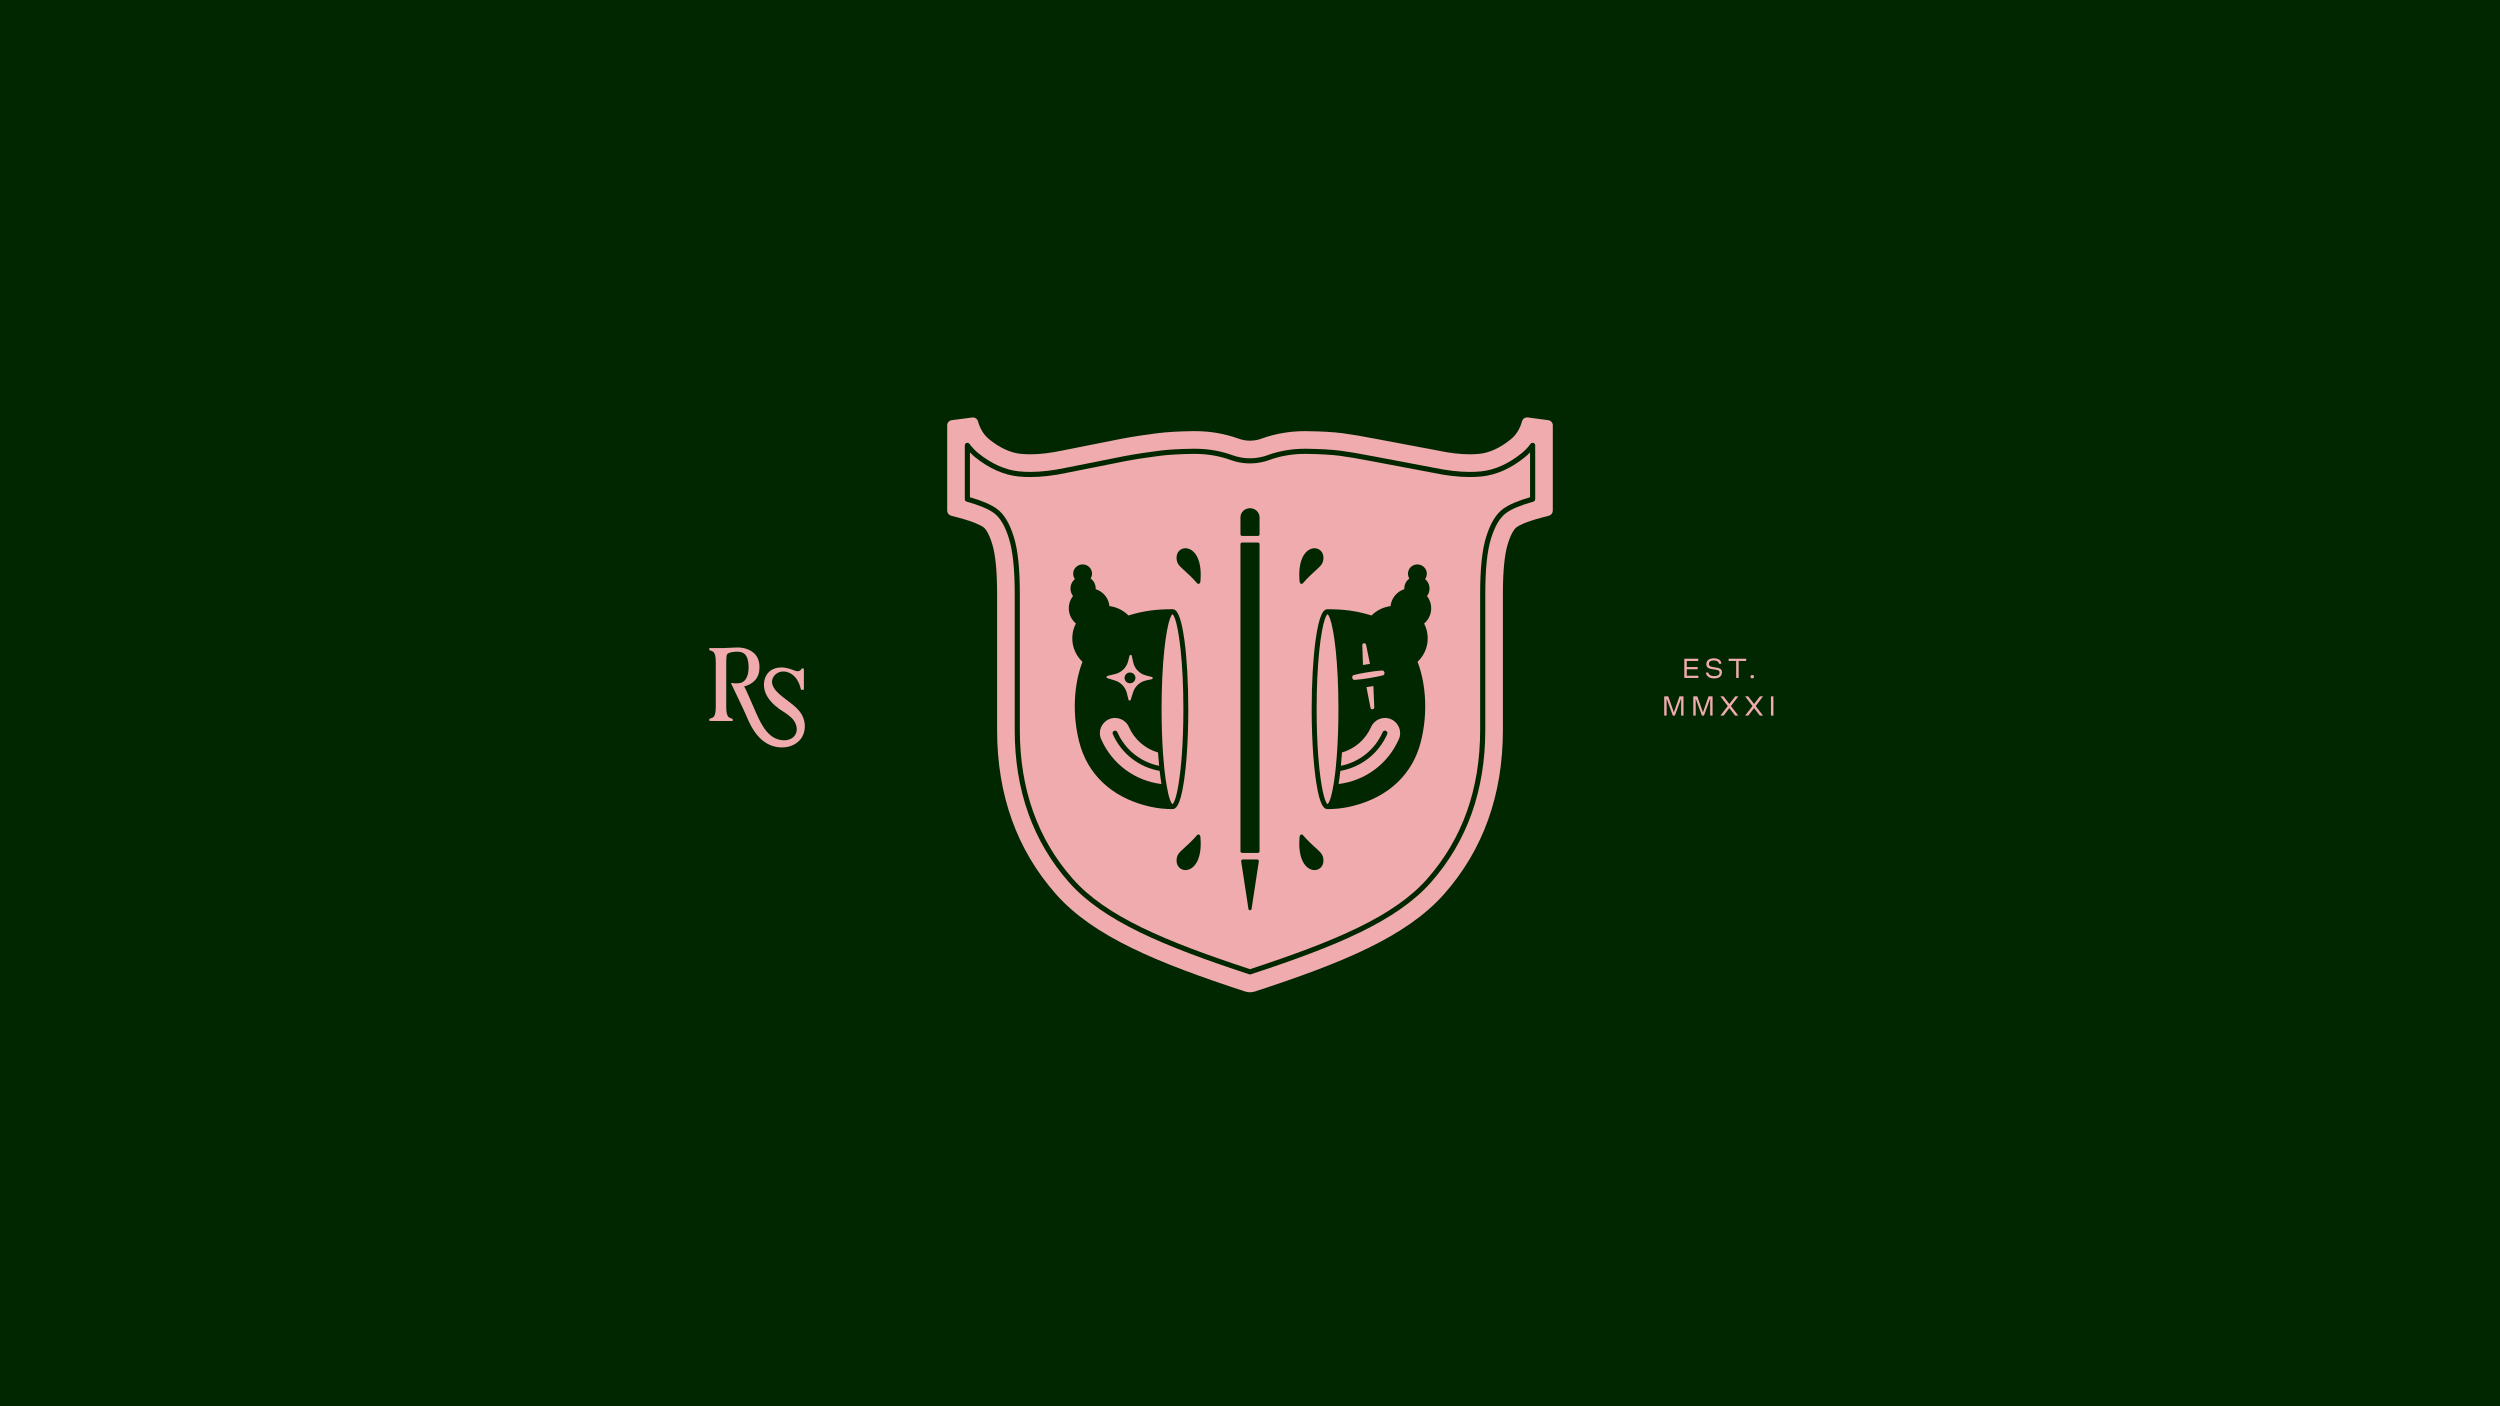 <?xml version="1.0" encoding="UTF-8"?>
<svg xmlns="http://www.w3.org/2000/svg" id="a" data-name="Layer 1" width="1600" height="900" viewBox="0 0 1600 900">
  <rect y="0" width="1600" height="900" fill="#002700"></rect>
  <g>
    <g>
      <polygon points="1086.948 432.462 1079.55 432.462 1079.55 428.341 1086.493 428.341 1086.493 426.904 1079.55 426.904 1079.55 423.03 1086.879 423.03 1086.879 421.574 1077.954 421.574 1077.954 433.899 1086.948 433.899 1086.948 432.462" fill="#efabae"></polygon>
      <path d="m1102.049,430.218c.035-2.56-2.419-2.84-5.224-3.226-2.175-.315-3.138-.736-3.138-2.017,0-1.735,1.49-2.261,3.068-2.261,1.876,0,3.051.508,3.42,2.086h1.542c-.176-2.489-2.192-3.471-4.944-3.471-2.56,0-4.716,1.122-4.716,3.699,0,2.525,1.806,2.998,4.716,3.384,2.28.297,3.734.456,3.734,2.016,0,1.806-1.665,2.262-3.366,2.262-1.753,0-3.383-.456-3.822-2.262l-1.596.018c.421,2.683,2.56,3.734,5.418,3.734,3.034,0,4.892-1.385,4.909-3.962Z" fill="#efabae"></path>
      <polygon points="1117.564 421.574 1106.326 421.574 1106.326 423.011 1111.147 423.011 1111.147 433.899 1112.743 433.899 1112.743 423.011 1117.564 423.011 1117.564 421.574" fill="#efabae"></polygon>
      <path d="m1121.415,434.162c.719,0,1.157-.474,1.157-1.087,0-.597-.439-1.069-1.157-1.069-.684,0-1.104.473-1.104,1.069,0,.613.42,1.087,1.104,1.087Z" fill="#efabae"></path>
      <polygon points="1071.305 455.858 1071.253 455.858 1067.677 445.671 1065.099 445.671 1065.099 457.997 1066.642 457.997 1066.642 447.25 1066.712 447.25 1070.622 457.997 1071.919 457.997 1075.847 447.25 1075.917 447.25 1075.917 457.997 1077.442 457.997 1077.442 445.671 1074.865 445.671 1071.305 455.858" fill="#efabae"></polygon>
      <polygon points="1089.908 455.858 1089.856 455.858 1086.279 445.671 1083.702 445.671 1083.702 457.997 1085.244 457.997 1085.244 447.25 1085.315 447.25 1089.224 457.997 1090.522 457.997 1094.45 447.25 1094.519 447.25 1094.519 457.997 1096.045 457.997 1096.045 445.671 1093.468 445.671 1089.908 455.858" fill="#efabae"></polygon>
      <polygon points="1110.54 445.671 1106.788 450.546 1103.036 445.671 1101.055 445.671 1105.771 451.86 1101.055 457.997 1103.088 457.997 1106.788 453.176 1110.487 457.997 1112.521 457.997 1107.787 451.86 1112.521 445.671 1110.54 445.671" fill="#efabae"></polygon>
      <polygon points="1126.357 445.671 1122.606 450.546 1118.853 445.671 1116.872 445.671 1121.588 451.86 1116.872 457.997 1118.906 457.997 1122.606 453.176 1126.305 457.997 1128.338 457.997 1123.605 451.86 1128.338 445.671 1126.357 445.671" fill="#efabae"></polygon>
      <rect x="1133.41" y="445.671" width="1.578" height="12.326" fill="#efabae"></rect>
    </g>
    <path d="m990.912,268.912l-13.174-1.753c-.129,0-.284-.026-.438-.026-1.47,0-2.784.98-3.197,2.449-1.392,5.027-3.816,8.869-7.399,11.73-6.652,5.363-13.355,8.431-19.929,9.152-1.934.181-3.996.284-6.136.284-6.084,0-13.123-.825-20.909-2.501l-38.852-7.322c-8.895-1.727-16.216-2.965-21.759-3.687-5.827-.748-13.406-1.186-22.533-1.289l-1.366-.026c-9.694,0-19.052,1.624-27.87,4.795l-.309.129c-.645.232-1.315.438-1.985.593-1.676.387-3.377.593-5.053.593-2.475,0-4.924-.438-7.27-1.289l-.103-.026c-8.792-3.171-18.15-4.795-27.818-4.795h-1.341c-9.127.129-16.732.567-22.61,1.315-5.569.722-14.85,1.959-23.719,3.687l-36.919,7.348c-7.76,1.65-14.773,2.475-20.857,2.475-2.14,0-4.202-.103-6.136-.284-6.574-.722-13.277-3.79-19.955-9.152-3.558-2.862-5.981-6.703-7.373-11.73-.413-1.444-1.727-2.423-3.197-2.423-.155,0-.309,0-.438.026l-13.174,1.727c-1.65.232-2.888,1.625-2.888,3.3v54.604c0,1.521,1.031,2.836,2.475,3.223l4.95,1.315c10.106,2.682,14.231,4.95,15.778,6.059.696.49,3.12,2.707,5.569,10.596,2.114,6.781,3.171,17.583,3.171,32.072v87.218c0,41.354,12.633,76.596,37.538,104.801,24.157,27.431,65.485,44.215,121.146,62.442,1.031.335,2.114.516,3.171.516s2.14-.181,3.171-.516c27.844-9.101,52.078-17.841,72.394-27.767,20.316-9.9,36.661-20.96,48.752-34.676,24.905-28.205,37.538-63.448,37.538-104.801v-87.218c0-14.489,1.057-25.291,3.171-32.072,2.449-7.889,4.873-10.106,5.569-10.596,1.547-1.134,5.672-3.377,15.778-6.059l4.95-1.315c1.444-.387,2.475-1.701,2.475-3.223v-54.604c0-1.676-1.237-3.068-2.888-3.3Zm-8.386,50.557c0,.737-.49,1.384-1.2,1.583-7.978,2.233-13.63,4.582-17.278,7.181-4.051,2.9-7.258,8.282-9.801,16.45-2.465,8.004-3.664,19.585-3.664,35.399v87.218c0,38.504-11.683,71.259-34.726,97.355-21.742,24.669-60.253,40.824-115.344,58.895-.166.054-.339.082-.512.082s-.346-.027-.512-.082c-55.09-18.07-93.605-34.23-115.37-58.921-23.024-26.079-34.699-58.825-34.699-97.328v-87.218c0-15.839-1.207-27.419-3.69-35.399-2.516-8.164-5.704-13.535-9.75-16.425-3.621-2.604-9.28-4.96-17.303-7.205-.71-.199-1.2-.846-1.2-1.583v-34.444c0-.711.457-1.342,1.134-1.562.675-.22,1.417.019,1.837.595,1.596,2.191,3.538,4.231,5.772,6.065,8.36,6.713,17.061,10.602,25.844,11.547,2.38.233,4.841.352,7.301.352,6.903,0,14.655-.907,23.041-2.697l36.862-7.352c8.346-1.605,17.126-2.795,23.007-3.55,5.284-.68,12.425-1.092,21.222-1.225h1.313c8.391,0,16.5,1.404,24.101,4.173,5.999,2.136,12.269,2.542,18.707,1.027,1-.214,2.013-.514,3.221-.951l.304-.118c7.575-2.745,15.622-4.131,23.948-4.131h1.314c8.701.13,15.856.542,21.294,1.225,5.076.647,11.975,1.816,21.093,3.575l38.718,7.321c8.548,1.796,16.318,2.704,23.129,2.704,2.425,0,4.896-.119,7.347-.354,8.757-.945,17.438-4.834,25.784-11.555,2.188-1.751,4.134-3.787,5.786-6.055.42-.576,1.162-.814,1.837-.595.677.22,1.134.851,1.134,1.562v34.444Z" fill="#efabae"></path>
    <path d="m948.318,304.938c-2.574.247-5.15.371-7.68.371-7.037,0-15.035-.932-23.772-2.768l-38.691-7.315c-9.054-1.747-15.885-2.905-20.889-3.542-5.314-.667-12.35-1.071-20.905-1.199h-1.29c-7.943,0-15.613,1.32-22.799,3.924l-.305.118c-1.383.5-2.532.839-3.649,1.079-6.971,1.641-13.93,1.212-20.54-1.142-7.251-2.641-14.981-3.978-22.987-3.978h-1.289c-8.648.131-15.664.534-20.827,1.198-5.837.75-14.55,1.93-22.794,3.516l-36.83,7.346c-8.589,1.833-16.571,2.765-23.705,2.765-2.566,0-5.135-.124-7.637-.369-9.434-1.016-18.707-5.142-27.578-12.265-1.211-.993-2.341-2.04-3.388-3.134v28.688c7.775,2.253,13.387,4.665,17.132,7.357,4.649,3.321,8.241,9.25,10.976,18.124,2.581,8.297,3.836,20.196,3.836,36.371v87.218c0,37.678,11.398,69.693,33.878,95.154,21.207,24.059,59.125,39.974,113.418,57.804,54.293-17.83,92.207-33.741,113.392-57.777,22.497-25.479,33.904-57.502,33.904-95.181v-87.218c0-16.146,1.246-28.044,3.811-36.371,2.765-8.881,6.372-14.817,11.03-18.151,3.773-2.688,9.375-5.09,17.103-7.33v-28.68c-1.067,1.117-2.208,2.162-3.415,3.128-8.84,7.119-18.096,11.245-27.508,12.261Zm-197.92,212.893h-.026c-4.641,0-9.255-.49-13.767-1.444-.98-.207-1.959-.438-2.913-.696-22.481-5.749-37.77-20.264-43.003-40.889-4.073-15.958-3.738-33.464.928-47.979.361-1.057.722-2.166,1.16-3.274-6.858-6.445-8.353-16.475-4.202-24.493-.052-.051-.129-.103-.18-.154-5.13-4.512-5.775-12.118-1.676-17.428-2.269-2.965-2.191-7.245.438-10.132.232-.284.49-.516.773-.748-1.573-2.217-1.469-5.285.438-7.374,2.217-2.449,6.033-2.681,8.534-.49,2.191,1.959,2.604,5.13,1.109,7.528.206.154.387.283.541.438,1.908,1.676,2.81,4.022,2.681,6.368,1.65.542,3.197,1.392,4.563,2.604,2.501,2.217,3.919,5.182,4.254,8.25,4.048.516,7.966,2.217,11.241,5.104.309.284.619.593.928.902.438-.155.877-.284,1.315-.413,8.688-2.578,16.474-3.609,26.864-3.609,2.269,0,5.208,2.243,7.605,19.646,1.624,11.833,2.501,27.586,2.501,44.318,0,10.828-.361,21.218-1.057,30.422-.387,5.027-.876,9.719-1.444,13.896-.155,1.031-.284,1.985-.438,2.888-2.295,14.772-5.027,16.758-7.167,16.758Zm2.888,30.654c.412-1.728,1.727-3.12,3.094-4.357,3.583-3.274,6.935-6.316,9.642-9.539.877-1.006,2.088-.567,2.243,1.083,2.398,26.812-17.892,24.647-14.979,12.813Zm14.979-176.421c-.155,1.65-1.366,2.088-2.243,1.083-2.707-3.223-6.059-6.265-9.642-9.539-1.366-1.237-2.681-2.629-3.094-4.357-2.913-11.833,17.376-13.999,14.979,12.813Zm37.383,179.206l-4.641,30.396c-.129.799-.748.876-1.005.876s-.877-.077-1.005-.876l-4.641-30.396c-.077-.413.103-.696.206-.825.129-.155.361-.387.799-.387h9.281c.412,0,.67.232.799.387.103.129.284.412.206.825Zm.464-6.471c0,.567-.464,1.057-1.031,1.057h-10.158c-.567,0-1.031-.49-1.031-1.057v-196.531c0-.593.464-1.057,1.031-1.057h10.158c.567,0,1.031.464,1.031,1.057v196.531Zm0-202.847c0,.567-.464,1.031-1.031,1.031h-10.158c-.567,0-1.031-.464-1.031-1.031v-10.88c0-3.223,2.733-5.826,6.11-5.826,3.352,0,6.11,2.604,6.11,5.826v10.88Zm40.605,17.299c-.438,1.728-1.727,3.12-3.094,4.357-3.583,3.274-6.935,6.316-9.642,9.539-.877,1.005-2.088.567-2.243-1.083-2.398-26.812,17.892-24.647,14.979-12.813Zm-14.979,176.421c.155-1.65,1.366-2.088,2.243-1.083,2.707,3.223,6.059,6.265,9.642,9.539,1.366,1.237,2.656,2.629,3.094,4.357,2.913,11.833-17.377,13.999-14.979-12.813Zm75.488-112.123c.438,1.108.799,2.217,1.16,3.274,4.666,14.515,5.002,32.021.928,47.979-5.234,20.625-20.522,35.14-43.003,40.889-.954.258-1.934.49-2.913.696-4.512.954-9.127,1.444-13.767,1.444h-.026c-2.14,0-4.873-1.985-7.167-16.758-.155-.902-.284-1.856-.438-2.888-.567-4.177-1.057-8.869-1.444-13.896-.696-9.204-1.083-19.594-1.083-30.422,0-16.732.902-32.484,2.526-44.318,2.398-17.402,5.337-19.646,7.605-19.646,10.39,0,18.176,1.031,26.864,3.609.438.129.876.258,1.315.413.309-.31.619-.619.928-.902,3.274-2.888,7.193-4.589,11.241-5.104.335-3.068,1.753-6.033,4.254-8.25,1.366-1.212,2.913-2.062,4.563-2.604-.129-2.346.773-4.692,2.681-6.368.155-.155.335-.284.541-.438-1.495-2.398-1.083-5.569,1.109-7.528,2.501-2.191,6.316-1.959,8.534.49,1.908,2.088,2.011,5.156.438,7.374.258.232.541.464.773.748,2.63,2.888,2.707,7.167.438,10.132,4.099,5.311,3.455,12.916-1.676,17.428-.052.051-.129.103-.18.154,4.151,8.018,2.655,18.047-4.202,24.493Z" fill="#efabae"></path>
    <path d="m890.287,460.313c-4.898-2.166-10.648.052-12.787,4.95-3.609,8.147-10.493,13.974-18.64,16.32-.206,2.965-.438,5.801-.696,8.533,11.679-2.346,21.734-10.184,26.761-21.579.361-.799,1.289-1.16,2.088-.799.799.361,1.16,1.289.799,2.088-5.569,12.659-16.913,21.244-29.984,23.538-.181,1.676-.387,3.3-.593,4.821-.18,1.289-.361,2.475-.541,3.583,16.758-2.011,31.505-12.633,38.569-28.669,2.166-4.898-.077-10.647-4.976-12.788Z" fill="#efabae"></path>
    <path d="m866.826,435.151h.077c1.469-.104,2.887-.258,4.589-.464.98-.129,1.985-.284,2.965-.413.516-.077,1.057-.154,1.598-.232.464-.077.928-.18,1.392-.258,1.031-.18,2.088-.361,3.145-.567,1.366-.258,2.939-.593,4.486-.98.645-.18,1.057-.851,1.006-1.65-.077-.851-.748-1.521-1.495-1.47-1.598.104-3.145.284-4.589.438-1.057.155-2.14.31-3.171.464-.464.052-.928.129-1.392.207-.542.077-1.057.18-1.599.258-.954.18-1.959.335-2.913.542-1.366.283-2.965.593-4.512,1.005-.645.155-1.057.851-1.006,1.624.077.825.722,1.496,1.418,1.496Z" fill="#efabae"></path>
    <path d="m877.113,452.965c.309,1.47,2.475,1.212,2.423-.283l-.567-13.613-4.434.696,2.578,13.2Z" fill="#efabae"></path>
    <path d="m876.778,424.889l-2.475-12.246c-.309-1.47-2.475-1.212-2.423.284l.412,12.659,4.486-.696Z" fill="#efabae"></path>
    <path d="m849.604,393.101c-.49.335-1.031,1.264-1.573,2.785-2.604,7.219-5.388,27.741-5.388,57.982,0,11.009.361,20.703.954,28.953.567,7.631,1.289,14.025,2.114,19.027.748,4.486,1.547,7.837,2.32,10.003.541,1.521,1.083,2.449,1.573,2.784.516-.335,1.057-1.263,1.599-2.784.748-2.14,1.547-5.44,2.269-9.797.413-2.423.799-5.182,1.135-8.25.129-1.031.232-2.088.361-3.197.258-2.578.49-5.363.696-8.328.567-8.147.928-17.66.928-28.411,0-30.241-2.784-50.737-5.388-57.982-.541-1.521-1.083-2.449-1.599-2.785Z" fill="#efabae"></path>
    <path d="m750.398,393.101c-.516.335-1.057,1.264-1.599,2.785-2.604,7.245-5.388,27.741-5.388,57.982,0,10.751.361,20.29.928,28.411.206,2.965.438,5.75.696,8.328.129,1.108.232,2.166.361,3.197.335,3.068.722,5.827,1.134,8.25.722,4.357,1.495,7.657,2.269,9.797.542,1.521,1.083,2.449,1.599,2.784.49-.335,1.031-1.263,1.573-2.784.773-2.166,1.573-5.517,2.295-10.003.825-5.002,1.573-11.396,2.14-19.027.593-8.25.954-17.944.954-28.953,0-30.241-2.784-50.737-5.388-57.982-.541-1.521-1.083-2.449-1.573-2.785Z" fill="#efabae"></path>
    <path d="m742.174,493.365c-13.071-2.294-24.415-10.879-29.984-23.538-.361-.799,0-1.728.799-2.088s1.727,0,2.088.799c5.027,11.395,15.082,19.233,26.761,21.579-.258-2.732-.49-5.568-.696-8.533-8.147-2.346-15.031-8.173-18.64-16.32-2.166-4.898-7.889-7.116-12.788-4.95-4.898,2.14-7.141,7.889-4.976,12.788,7.064,16.036,21.785,26.658,38.569,28.669-.181-1.108-.361-2.294-.541-3.583-.206-1.521-.413-3.146-.593-4.821Z" fill="#efabae"></path>
    <path d="m708.684,434.016l4.898,1.521c3.738,1.16,6.626,4.176,7.58,7.992l1.083,4.305c.18.722,1.186.748,1.418.026l1.521-4.821c1.237-3.841,4.409-6.729,8.379-7.58l3.609-.773c.748-.155.773-1.237.026-1.418l-3.79-.979c-4.099-1.057-7.27-4.332-8.173-8.457l-.748-3.455-.129-.645c-.18-.773-1.263-.799-1.469-.026l-.928,3.609c-1.057,3.971-4.202,7.064-8.198,8.044l-5.027,1.237c-.722.181-.748,1.186-.052,1.418Zm14.515-3.609c1.908,0,3.48,1.547,3.48,3.429,0,1.908-1.573,3.455-3.48,3.455-1.934,0-3.48-1.547-3.48-3.455,0-1.882,1.547-3.429,3.48-3.429Z" fill="#efabae"></path>
    <path d="m499.87,429.888c3.135-.586,6.426.808,8.643,3.1,2.218,2.292,3.47,5.371,4.13,8.478.617-.01,1.233-.019,1.85-.03-.013-4.506-.013-9.036-.013-13.567-.503-.002-1.007-.004-1.51-.007-.179,1.041-1.308,1.691-2.364,1.716-1.055.025-2.058-.413-3.041-.799-2.428-.953-4.998-1.633-7.606-1.623s-5.266.756-7.288,2.404c-3.699,3.015-4.567,8.581-3.042,13.103,1.526,4.521,5.083,8.125,9.022,11.009,2.8,1.939,5.863,3.595,8.206,6.034,2.07,2.155,3.564,5.389,2.91,8.502-.84,4-4.751,5.763-8.488,5.576-9.246-.463-13.691-9.427-17.097-16.874-.602-1.317-7.535-17.682-7.964-17.573,2.913-.74,5.296-2.084,7.057-4.035,1.86-2.058,2.803-4.83,2.803-8.239,0-4.163-1.359-7.351-4.038-9.476-2.678-2.125-6.1-3.202-10.172-3.202-.265,0-3.849.144-8.624.365h-9.279v1.364l.125.035c1.109.307,1.877.623,2.348.966.484.353.884,1.044,1.192,2.056.308,1.011.465,2.556.465,4.591v28.648c0,2.034-.156,3.579-.465,4.591-.308,1.012-.709,1.704-1.192,2.055-.468.341-1.257.666-2.347.966l-.125.035v1.366l14.954.023.003-1.374-.125-.036c-1.087-.306-1.875-.636-2.343-.98-.482-.351-.884-1.043-1.194-2.056-.308-1.018-.465-2.563-.465-4.591v-28.648c0-2.214.158-3.887.463-4.854.132-.217.336-.443.596-.659,1.058-.75,3.764-1.162,6.014-1.162,2.69,0,4.59.883,5.647,2.625,1.06,1.745,1.597,4.218,1.597,7.351,0,3.265-.626,5.827-1.862,7.616-1.338,1.936-3.037,2.69-6.059,2.69-.964,0-1.89-.098-2.898-.309-.123,0-.235.062-.301.166-.064.103-.07.221-.018.333l6.114,12.836c1.134,2.386,2.29,4.777,3.381,7.334,2.825,6.704,6.432,14.385,13.962,18.427,3.789,2.034,8.588,2.754,12.815,1.823,3.612-.796,7.011-2.914,9.002-6.117,3.006-5.072,2.193-11.708-1.187-16.152-3.987-5.27-10.489-8.291-15.021-13.184-1.535-1.687-2.895-3.729-2.952-6.009-.079-3.188,2.643-6.041,5.778-6.627Z" fill="#efabae"></path>
  </g>
</svg>
